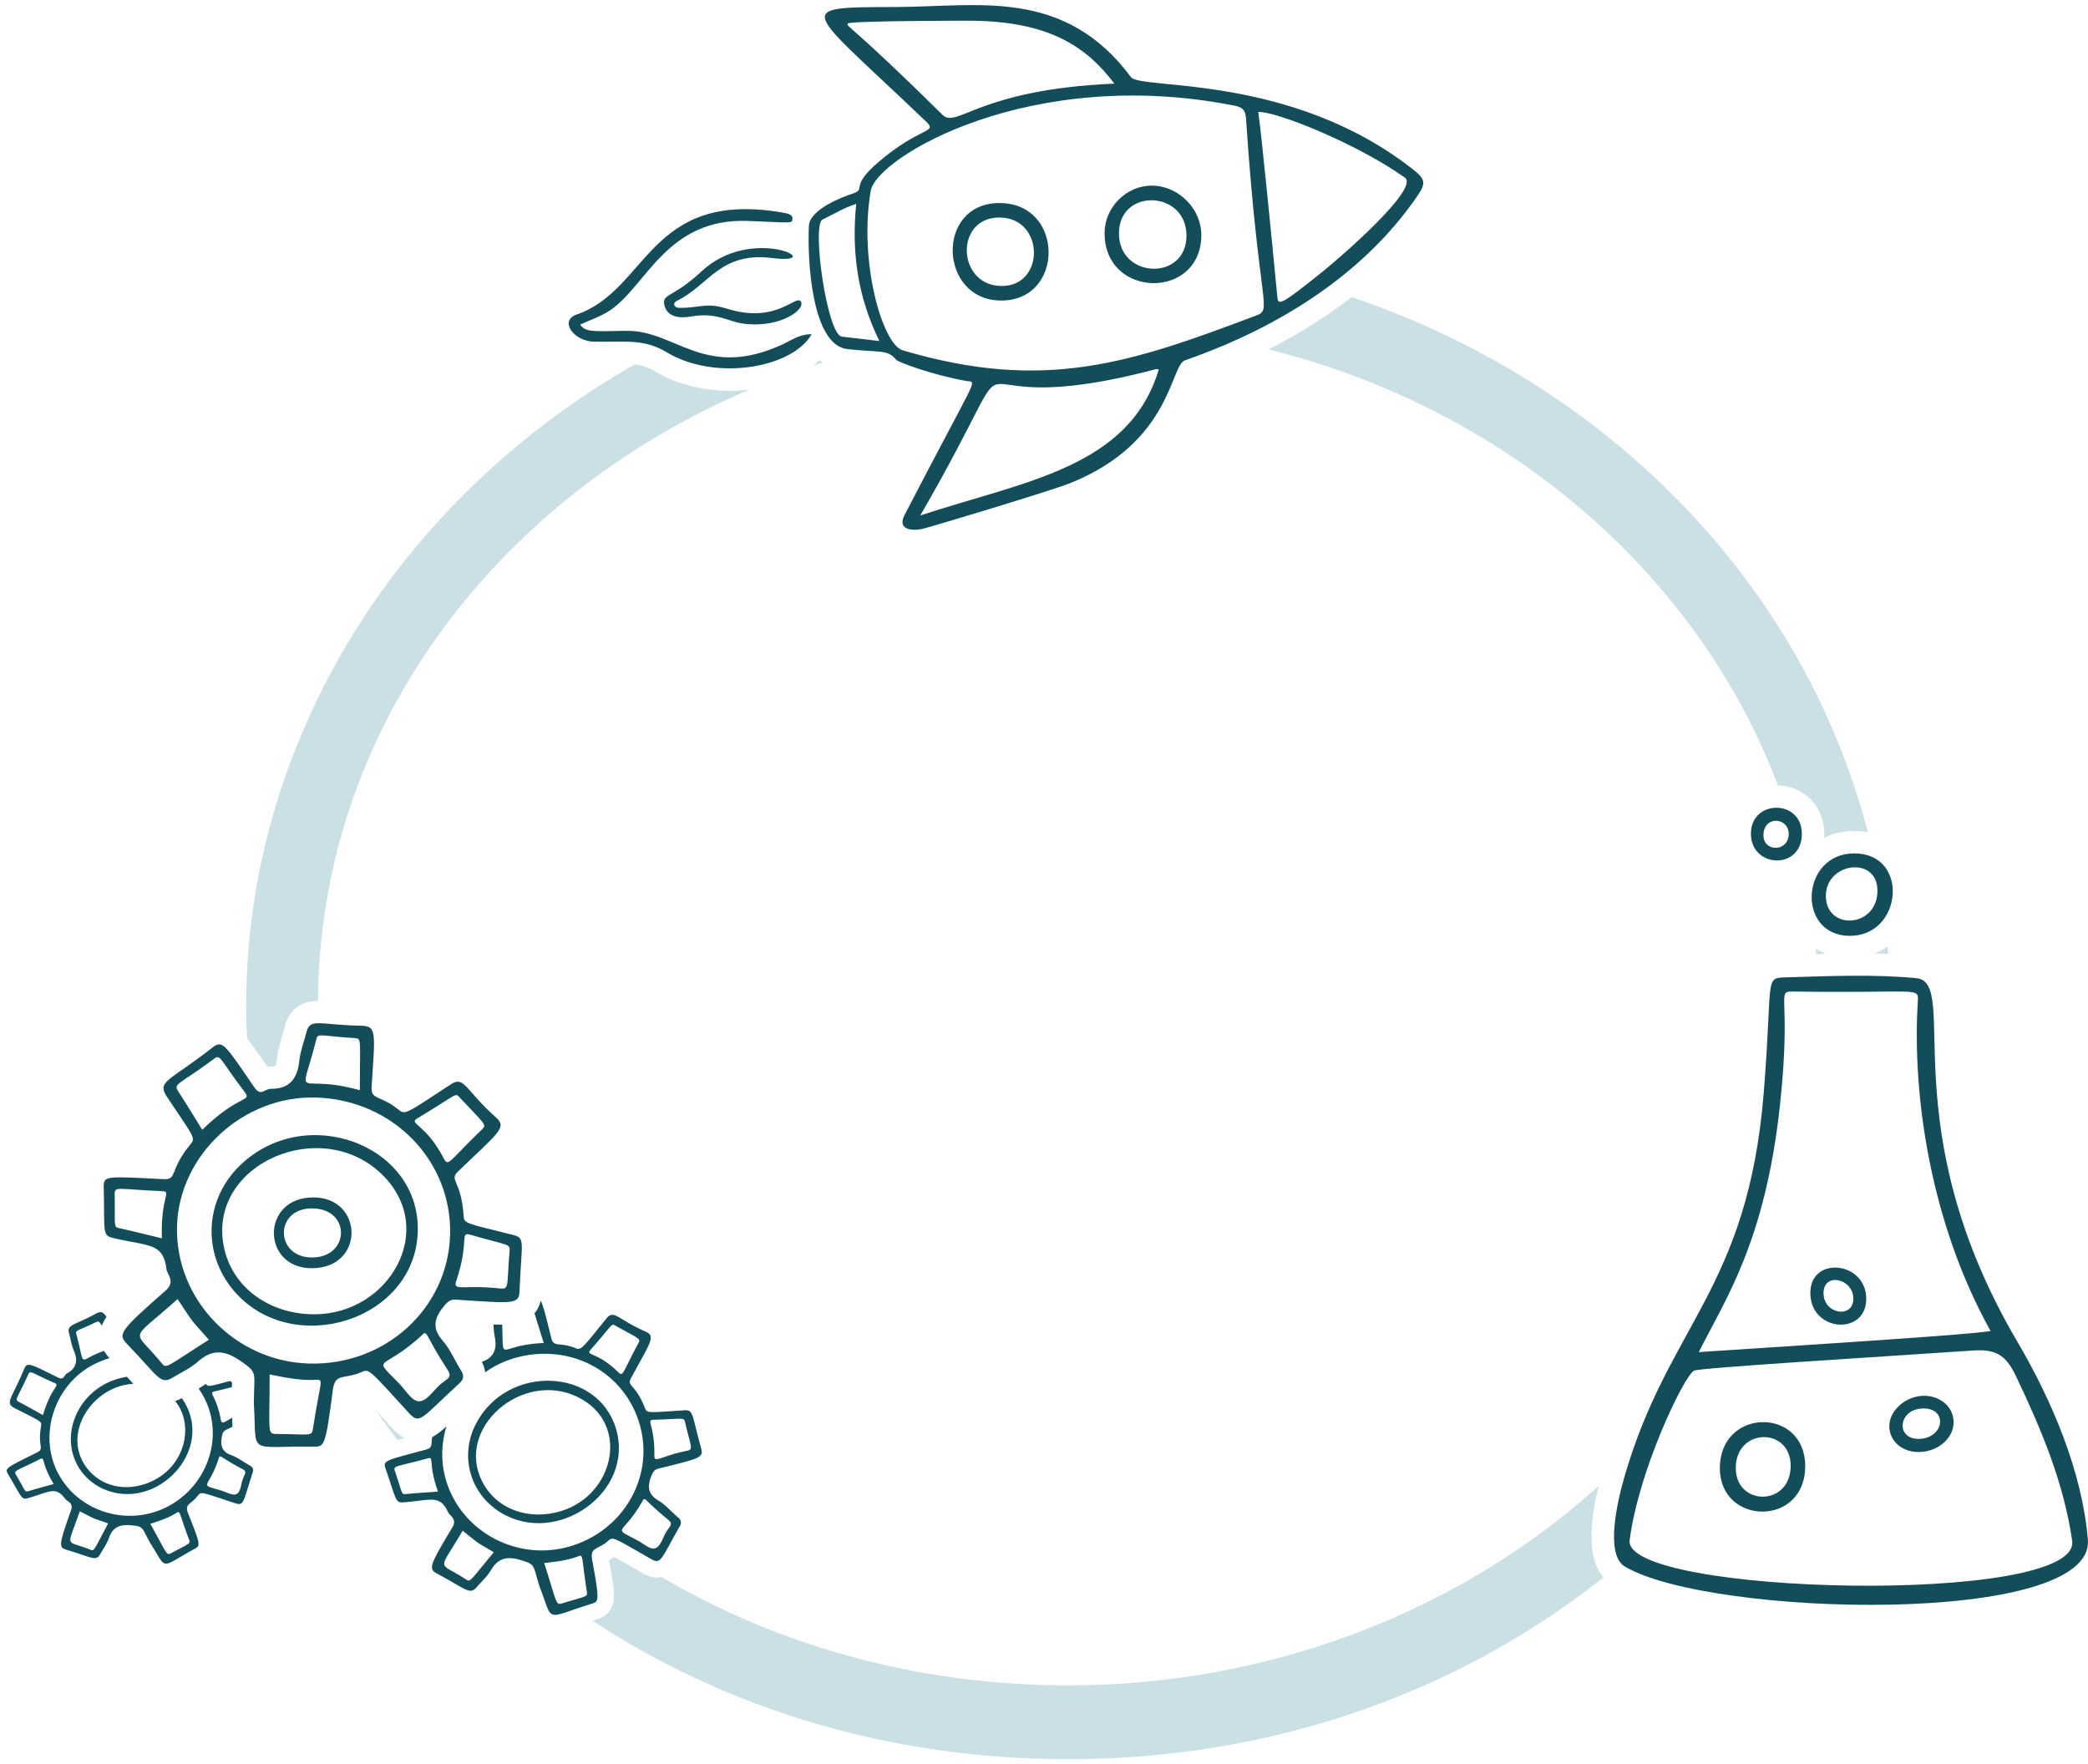 <svg xmlns="http://www.w3.org/2000/svg" width="187" height="158" fill="none" viewBox="0 0 187 158"><g clip-path="url(#clip0_944_9859)"><path fill="#CAE0E4" fill-rule="evenodd" d="M56.824 32.649c-12.822 7.337-22.94 18.177-28.856 30.939-4.506 9.721-6.32 19.72-5.84 29.401a.152.152 0 0 1 .01.014l.002.001c.444.55.993 1.347 1.801 2.525.126-.015.236-.018.337-.02.143-.005.265-.008.378-.044.03-.054.11-.23.154-.64.08-.76.285-1.455.47-2.082.079-.269.155-.526.215-.77.262-1.053.992-2.309 2.981-2.339.167-24.544 16.15-45.144 38.637-54.74-2.866.336-5.995-.155-8.451-1.636a4.282 4.282 0 0 0-1.838-.61ZM36.243 128.79c-.628-.322-1.184-.947-2.029-1.895-.204-.229-.425-.478-.668-.746.656.954 1.339 1.893 2.046 2.816.205-.057.422-.115.65-.175Zm59.417 28.756c-16.246 0-30.798-4.66-42.59-12.392l.445-.147c.966-.309 1.461-1.01 1.471-2.084.006-.621-.138-1.539-.443-3.196a4.93 4.93 0 0 0 .463-.289c.686.368 1.233.689 1.686.955 1.204.708 1.753 1.03 2.538.832 10.417 6.12 22.88 9.708 36.43 9.708 18.341 0 35.258-6.771 47.528-17.871-.993 3.997-.856 6.702.418 8.201-12.629 10.036-29.177 16.283-47.946 16.283ZM72.822 32.743c.286-.094.572-.186.86-.276a4.967 4.967 0 0 1-.281-.229 7.23 7.23 0 0 1-.579.505Zm40.779-1.454c2.725-1.378 5.215-2.943 7.444-4.678 19.176 6.464 34.451 20.027 42.307 36.977a64.82 64.82 0 0 1 3.936 10.94 6.648 6.648 0 0 0-1.196-.106c-.977-.002-1.888.194-2.729.623.206-2.523-1.576-4.636-4.132-4.709-7.086-18.746-24.014-33.65-45.63-39.047Zm54.3 54.103c.42-.17.803-.382 1.149-.626.019.22.037.441.054.661a63.945 63.945 0 0 0-1.203-.035Zm-5.246.051c-.013-.165-.028-.33-.043-.495.279.185.581.343.905.472l-.191.005-.135.003-.536.015Z" clip-rule="evenodd"/><path fill="#144D5A" d="M186.988 137.885c-.509-6.097-3.218-12.457-6.318-17.733-11.335-19.288-5.083-32.174-9.039-32.551-3.825-.363-7.646-.19-11.471-.078-2.252.064-1.341-.286-2.198 10.305-1.435 17.739-8.582 20.809-12.517 34.562-.577 2.018-1.725 6.841.082 7.909 7.676 4.531 42.11 5.363 41.461-2.414Zm-27.573-38.924c1.074-9.958-.457-10.19 1.232-10.163 11.153.172 11.197-.457 11.113.876-.533 8.526 1.184 19.965 6.52 29.535-1.706.217-4.204.467-26.139 1.88 2.334-4.647 5.951-9.862 7.273-22.127l.001-.001Zm-13.463 38.975c.807-6.302 4.874-14.713 5.762-15.186.473-.25 16.382-1.222 24.982-1.802 2.019-.136 2.936.371 3.839 2.266 2.26 4.739 4.29 9.528 5.047 14.773.844 5.855-40.261 4.873-39.63-.052v.001ZM166.083 76.427c4.975.016 4.31 7.46-.479 7.384-4.747-.076-4.33-7.4.479-7.384Zm2.06 3.308c-.028-3.134-4.701-2.491-4.619.577.082 3.068 4.649 2.77 4.619-.577ZM156.81 74.705c-.041-3.134 4.564-3.164 4.564-.03 0 3.266-4.525 3.084-4.564.03Zm3.384-.076c-.044-1.43-2.206-1.61-2.26.126-.05 1.601 2.312 1.571 2.26-.126Z"/><path fill="#144D5A" d="M161.673 131.286c.014 5.474-7.589 5.338-7.642.264-.057-5.496 7.628-5.586 7.642-.264Zm-1.302.052c.057-3.533-4.825-3.501-4.915.03-.09 3.531 4.856 3.595 4.915-.03ZM171.834 130.037c-2.541.006-3.627-2.737-1.485-4.362 1.701-1.29 4.14-.641 4.562 1.214.365 1.603-1.14 3.144-3.078 3.148h.001Zm-.002-1.176c2.294-.028 2.635-2.705.471-2.723-2.318-.02-2.571 2.749-.471 2.723ZM162.134 115.8c-.008-3.374 5.049-2.853 5.005.559-.042 3.282-4.997 2.933-5.005-.559Zm3.851.485c-.022-1.801-2.673-2.38-2.671-.473.002 1.907 2.693 2.304 2.671.473Z"/><path fill="#144D5A" fill-rule="evenodd" d="M43.15 121.961c1.107-.382 1.384-1.162 1.153-2.284a6.085 6.085 0 0 1-.101-1.062c.277.01.528.016.732.016h.04c.065 1.516-.008 2.076.195 2.205.28.179 1.09-.474 3.532-.558-.449-1.403-.68-2.208-.836-2.661.247-.286.445-.654.56-1.125.215.396.403 1.15.731 2.467l.227.906c.121.479.355.503.802.549a4.47 4.47 0 0 1 1.294.295c.124.049.22.086.315.087.353.004.71-.488 2.534-2.738.416-.513.736-.32 1.519.155.45.273 1.055.639 1.921 1.017.844.369.649.724-.57 2.939-.199.361-.425.772-.678 1.241-.211.391-.112.508.15.817.253.298.657.774 1.08 1.846.18.455.203.453 2.619.29l.926-.062c.62-.041.676.186 1.03 1.614.115.458.26 1.04.463 1.776.23.831-.037.897-3.442 1.739l-.363.09c-.381.094-.501.294-.641.645-.372.933-.35 1.637.629 2.22.41.244.76.582 1.113.922.203.196.407.392.622.571.297.246.358.489.168.82-.343.598-.615 1.096-.839 1.505-.86 1.574-1 1.832-1.71 1.426l-.895-.513c-2.545-1.461-2.568-1.474-2.96-1.128-.324.286-.618.44-.857.564-.467.244-.722.377-.574 1.181.663 3.587.587 3.697-.014 3.883-2.343.724-3.155 1.177-3.601.941-.385-.205-.497-.922-1.086-2.422a25.773 25.773 0 0 1-.29-.982c-.286-1.022-.308-1.101-1.383-1.428-1.196-.365-2.037-.236-2.699.898-.225.386-.538.72-.851 1.055-.137.147-.275.294-.405.446-.485.564-.78.392-1.979-.306-.404-.235-.912-.531-1.564-.878-.809-.431-.747-.666 1.349-4.158.33-.551.051-.845-.18-1.088a1.055 1.055 0 0 1-.203-.258c-.587-1.287-1.233-1.207-2.672-1.03-.387.048-.83.103-1.345.14-.568.041-.621-.122-1.102-1.583a87.81 87.81 0 0 0-.485-1.445c-.232-.668-.053-.715 2.876-1.497l.755-.202c.46-.123.474-.306.507-.755.008-.104.017-.222.032-.357.406-.218.815-.539 1.28-.956-.46 1.533-.509 3.187-.044 4.778 1.351 4.626 6.356 7.328 11.065 5.971 4.827-1.391 7.626-6.238 6.298-10.906-1.355-4.763-6.268-7.384-11.197-5.973H46.1a8.706 8.706 0 0 0-2.645 1.276 3.043 3.043 0 0 0-.305-.936Zm6.197 19.975a138.27 138.27 0 0 0-.608-1.959c1.044-.114 2.076-.227 3.052-.601.326-.125.331-.081.466.998.06.484.147 1.175.299 2.152.063.399.016.413-1.03.715-.304.088-.692.2-1.186.353-.446.138-.473.048-.993-1.658Zm6.36-4.86c-.044-.322.807-.766 1.921-2.802.129-.044.164-.01.448.265.272.263.771.747 1.798 1.594.345.285.209.471-.007.765a3.483 3.483 0 0 0-.235.353 5.737 5.737 0 0 0-.217.445c-.203.444-.412.902-.789.976-.32.063-.702-.189-1.08-.439-.157-.103-.313-.206-.463-.286-.946-.504-1.348-.662-1.376-.871Zm-2.558-15.721c-.368-.163-.484-.214-.27-.458 1.62-1.846 1.84-2.268 2.043-2.261.056.002.11.037.193.083.405.227.74.409 1.013.558 1.167.637 1.23.672 1.041 1.021a48.462 48.462 0 0 0-.937 1.816c-.501 1.015-.543 1.099-.894.751-.987-.978-1.76-1.32-2.19-1.51Zm-10.35 16.803c.255.175.53.322 1.424.857l.001-.001c-.456.547-.812.983-1.094 1.329-1.065 1.305-1.077 1.319-1.419 1.092-1.17-.774-1.796-.943-1.908-1.282-.13-.393.429-1.014 1.631-3.068.863.684 1.104.893 1.365 1.073Zm18.883-9.473c.262 1.003.3 1.148-.147 1.239-.958.195-1.621.421-2.07.574-.674.229-.869.296-.861-.151.023-1.378-.173-2.168-.285-2.619-.117-.473-.142-.572.277-.583a61.477 61.477 0 0 0 1.551-.062c1.069-.054 1.13-.057 1.21.29.127.552.238.979.325 1.312Zm-23.034 2.33c.036.431.101 1.224.58 2.568l-.742.053c-.733.051-1.45.101-2.167.167-.28.026-.297-.029-.551-.835-.09-.287-.212-.669-.385-1.177-.14-.41-.084-.424 1.09-.712.437-.108 1.028-.253 1.821-.47.314-.085.32-.005.354.406Z" clip-rule="evenodd"/><path fill="#144D5A" d="M55.161 127.927c1.727 5.709-5.294 10.626-10.335 7.522-2.763-1.701-3.693-5.111-2.178-7.983 2.802-5.312 10.862-4.997 12.513.461Zm-4.853 7.38c4.725-1.485 6.131-7.818 1.505-10.157-5.022-2.538-11.153 2.784-8.576 7.624 1.308 2.457 4.216 3.43 7.071 2.533Z"/><path fill="#144D5A" fill-rule="evenodd" d="M18.439 123.933c.19.279.307.247 2.104-.247l.054-.015.183.132c-.001.083-.007.236-.013.424l-.276.07c-.3.077-.699.179-1.238.304-.331.077-.296.151-.126.508.163.341.449.942.653 2.051.066.36.212.275.716-.02l.295-.171.01.365.014.446-.209.099-.329.157c-.289.138-.353.317-.407.619-.144.807-.014 1.365.864 1.673.365.128.7.341 1.035.554.197.125.393.25.596.358.278.149.366.333.268.629-.174.528-.31.967-.42 1.328-.434 1.41-.506 1.641-1.141 1.431l-.757-.251c-2.314-.77-2.335-.777-2.593-.434a3.184 3.184 0 0 1-.593.591c-.334.27-.516.419-.267 1.038 1.113 2.76 1.072 2.861.621 3.108-.545.298-.977.551-1.325.755-.772.453-1.13.663-1.403.583-.236-.07-.407-.357-.727-.894a26.464 26.464 0 0 0-.534-.867c-.166-.297-.29-.537-.39-.732-.4-.777-.43-.837-1.345-.923-1.016-.096-1.667.142-2.012 1.158-.116.343-.31.66-.505.976-.087.142-.174.284-.254.429-.295.53-.558.441-1.627.079-.362-.123-.818-.278-1.399-.45-.717-.213-.704-.41.401-3.545.174-.494-.096-.684-.32-.841a.867.867 0 0 1-.205-.175c-.676-.935-1.182-.765-2.306-.389-.3.102-.647.217-1.052.331-.449.125-.518.003-1.145-1.096a67.352 67.352 0 0 0-.616-1.066c-.294-.497-.16-.564 2.055-1.665l.001-.001.571-.284c.348-.174.329-.322.282-.685-.04-.321-.103-.81.047-1.631.074-.407.031-.429-1.405-1.154-.26-.132-.567-.286-.927-.471-.669-.343-.558-.571-.009-1.705.215-.443.497-1.024.825-1.804.262-.623.427-.541 2.737.605l.281.14c.385.191.485.044.603-.126.058-.085.12-.177.225-.235.874-.487.98-1.168.605-2.046-.14-.326-.218-.675-.298-1.026-.039-.174-.078-.348-.125-.519-.15-.552.103-.666.937-1.042.366-.166.844-.381 1.449-.707.428-.23.641-.226.964.279a3.407 3.407 0 0 0-.416.792c-.163-.276-.248-.37-.34-.377-.055-.005-.113.023-.193.062l-.009.004a32.24 32.24 0 0 1-1.136.516c-.606.264-.673.294-.611.524.165.617.27 1.084.346 1.43.126.562.18.806.309.856.099.038.242-.038.494-.173.281-.15.698-.373 1.342-.591.158.276.34.494.488.653-.49.144-.977.338-1.453.586-3.494 1.818-4.952 6.311-3.154 9.725 1.833 3.481 6.276 4.825 9.82 2.976 3.545-1.849 5.083-6.23 3.26-9.748a7.244 7.244 0 0 0-.494-.818 9.87 9.87 0 0 0 .649-.42Zm-7.072-.631c-2.104.314-4.118 1.763-4.816 4.149-.743 2.542.556 5.119 3.042 6.029 4.537 1.661 9.351-3.414 7.041-7.698a5.09 5.09 0 0 0-.355-.567 3.65 3.65 0 0 1-.592.259c1.666 2.039.98 5.501-1.732 7-2.139 1.182-4.623.876-6.069-.876-2.51-3.04.322-7.478 4.058-7.666-.181-.194-.372-.405-.577-.63Zm-7.519 3.431c.406-1.376.827-2.029 1.051-2.378.213-.33.25-.387-.069-.525-.65-.282-1.1-.501-1.417-.656-.701-.342-.755-.369-.893-.061-.309.69-.55 1.164-.72 1.498-.364.716-.4.787-.075.957.511.267 1.016.548 1.539.84l.585.326-.001-.001Zm10.432 11.223c-.205-.38-.469-.868-.817-1.49l.035-.012c.805-.259 1.598-.514 2.306-.966.24-.154.252-.12.532.714.127.377.309.918.592 1.68.115.31.08.328-.716.745-.228.119-.517.271-.883.471-.332.182-.368.116-1.049-1.142Zm4.473-5.455c-.149.261-.23.406-.195.509.045.129.272.194.782.34.134.038.287.082.461.134.133.04.274.096.415.153.344.138.692.278.938.176.29-.12.383-.521.472-.911.031-.135.062-.269.101-.389.04-.122.088-.228.132-.323.124-.269.202-.44-.12-.611a22.398 22.398 0 0 1-1.7-.983c-.27-.172-.304-.194-.4-.139-.33 1.064-.675 1.672-.886 2.044Zm-9.734 3.7c-.304-.105-.458-.158-.608-.221a9.948 9.948 0 0 1-.602-.297l-.665-.339c-.197.577-.366 1.03-.5 1.39-.293.788-.42 1.128-.305 1.329.088.153.316.226.716.354.263.084.6.192 1.019.361.31.125.317.112.955-1.101.17-.323.384-.731.66-1.243a81.184 81.184 0 0 0-.67-.233Zm-4.211-3.3c-.602-.997-.783-1.621-.88-1.959-.095-.324-.113-.387-.35-.267-.589.297-1.033.507-1.363.663-.908.429-.952.45-.773.756.223.381.383.669.503.884.332.598.355.639.573.573.534-.162 1.072-.311 1.62-.463l.67-.186v-.001Z" clip-rule="evenodd"/><path fill="#144D5A" d="M22.737 125.709c0-2.819.409-2.717-1.162-3.805-1.392-.964-2.533-1.146-3.857.046-.647.583-1.487.956-2.242 1.419-1.15.705-1.317-.146-4.086-2.992-.868-.892-.689-1.166 3.458-4.813.896-.787.118-1.423.062-1.898-.285-2.414-1.607-2.032-4.821-2.807-.948-.229-.705-.541-.799-4.564-.024-1.034.269-.939 5.39-.695 1.214.058.474-.809 2.356-3.092.517-.627.361-.607-2.062-4.248-.962-1.445.084-1.344 4.029-4.424.918-.717 1.067-.413 3.767 3.529.605.884.898.147 1.493.148 1.661.005 2.368-.898 2.537-2.475.094-.874.425-1.72.639-2.581.33-1.327 1.136-.662 4.877-.6 1.459.026 1.275.592.964 5.523-.072 1.14.825.708 2.358 1.956.655.533.599.489 4.773-2.246 1.18-.773 1.329.62 3.957 2.933 1.09.959.373 1.313-3.338 4.881-.854.821.281.771.489 3.947.048.739.082.66 4.482 1.757 1.078.269.698.733.529 4.995-.048 1.208-.445 1.142-5.669.791-.531-.036-.768.173-1.092.569-.861 1.054-1.128 1.968-.104 3.126.675.763 1.065 1.77 1.623 2.643.282.441.26.779-.12 1.128-3.339 3.06-3.558 3.763-4.5 2.733-3.627-3.963-3.585-4.027-4.302-3.711-1.587.7-2.356.004-2.567 1.663-.624 4.905-.767 5.018-1.623 5.009-6.192-.062-5.138.86-5.44-3.847l.001.002Zm5.58-27.417c-6.54-.201-12.3 5.136-12.463 11.543-.166 6.532 5.182 12.086 11.822 12.279 6.807.198 12.421-4.907 12.633-11.485.212-6.578-5.045-12.123-11.992-12.337Zm-10.205 2.889c3.322-3.24 4.499-2.467 3.779-3.412-2.288-3.006-2.114-3.4-2.767-2.913-3.166 2.354-3.635 2.164-3.144 2.913.719 1.096 1.393 2.222 2.132 3.412Zm6.039 21.909c0 5.116-.246 5.323.573 5.33 3.118.025 3.194.234 3.302-.465.663-4.282.998-4.422.313-4.382-1.415.082-2.793-.2-4.188-.483Zm13.828-3.695c-3.753 3.573-4.802 1.863-2.22 4.518.551.567 1.076 1.503 1.693 1.575.699.081 1.289-.865 1.886-1.419.605-.561 1.218-.655.775-1.345-1.996-3.106-1.771-3.334-2.134-3.33v.001Zm-.611-19.234c-.817.491.745.459 2.362 3.557.441.844.437.304 3.424-2.559.479-.459.263-.46-2-2.887-.405-.435-.148-.296-3.787 1.89l.001-.001Zm-18.661 19.823c-1.89-2.144-1.156-1.192-2.803-3.643-4.472 4.017-4.006 2.532-1.439 5.731.439.547.357.381 4.242-2.088Zm13.521-22.346c0-4.675.188-4.628-.515-4.673-3.048-.192-3.238-.461-3.376.088-1.511 5.98-1.918 2.943 3.891 4.585Zm12.587 17.755c.818.09.565-.304.822-3.368.055-.651-.112-.461-3.47-1.435-1.064-.309-.082.513-1.31 4.138-.325.958.667.303 3.959.665h-.001Zm-30.318-4.492c-.124-3.781.924-4.185.022-4.224-4.108-.175-4.264-.481-4.248.323.055 2.769-.126 2.873.379 2.984 1.27.278 2.531.598 3.847.917Z"/><path fill="#144D5A" d="M37.418 110.177c-.126 8.085-11.222 11.535-16.451 5.446-2.865-3.336-2.659-8.125.481-11.207 5.811-5.703 16.09-1.97 15.97 5.761Zm-9.311 7.526c6.712.034 11.143-7.564 6.133-12.497-5.436-5.352-15.551-1.01-14.22 6.306.675 3.713 4.027 6.171 8.087 6.192v-.001Z"/><path fill="#144D5A" d="M27.952 113.578c-4.554.037-4.623-6.379.148-6.342 4.466.035 4.605 6.303-.148 6.342Zm-.014-.962c3.394.003 3.511-4.344.062-4.396-3.449-.052-3.396 4.393-.062 4.396ZM126.644 15.248c-10.952-8.693-24.494-7.19-25.345-8.332C95.308-1.117 87.662.6 80.27.628c-9.56.036-8.187-.142 2.673 10.264 1.08 1.035-.493.392-4.286 3.638-2.687 2.298-.944 2.382-2.365 2.836-.821.264-3.775 1.378-3.847 2.861-.154 3.145.271 10.689 3.445 11.038 3 .33 3.583-.003 4.384.965.16.193 3.186 1.347 6.28 1.89 1 .174 1.108-.838-5.544 12.008-.645 1.243.525 1.449 1.561 1.248.525-.1 11.527-3.414 13.22-4.087 9.131-3.632 9.001-10.55 10.333-11.016 10.293-3.595 16.964-9.049 20.869-14.803.713-1.051.637-1.44-.349-2.221ZM75.932 2.105c.09-.245 10.846-.255 11.107-.25 6.906.082 10.22 2.283 12.766 5.635-12.169.513-14.109 4.066-15.393 2.796-8.382-8.278-8.606-7.836-8.48-8.18v-.001Zm-.533 28.044c-1.326-.152-2.717-10.027-1.735-10.488.982-.46 1.904-1.056 3.02-1.402-.445 4.305.14 8.361 2.074 12.282-1.186-.137-2.273-.268-3.359-.393Zm7.02 16.017c11.186-19.363.413-7.635 21.093-13.102.076-.02.164.01.269.017-2.633 8.819-12.055 10.012-21.361 13.083l-.001.002Zm30.017-17.882c-11.019 4.145-18.787 6.89-31.599 3.085-1.829-.543-3.947-8.029-2.851-14.288.527-3.002 14.316-11.255 32.599-7.612.717.142.956.4 1.008 1.174 1.162 17.245 2.441 17.04.843 17.64Zm6.121-4.043c-3.915 3.16-4.083 3.12-4.158 2.363-.574-5.928-1.352-13.888-1.707-16.576 1.522-.084 8.743 2.771 13.122 5.875 1.385.982-5.928 7.266-7.257 8.338ZM51.959 29.075c.493.652.896.611 4.122.553 4.414-.081 7.014 4.438 14.004 1.215.787-.363 1.515-.918 2.605-.913-1.715 3.03-8.63 4.245-12.992 1.613-2.048-1.236-3.723-.889-6.53-.947-1.767-.035-3.126-1.875-1.523-2.427 6.387-2.194 6.429-11.105 18.258-9.163.717.119 1.115.204 1.066.625-.047.398.01.316-3.955.157-7.328-.294-9.119 5.852-12.407 8.024-.816.54-1.741.834-2.647 1.26l-.001.003Z"/><path fill="#144D5A" d="M69.165 23.11c-4.635-.582-5.63 2.375-8.474 3.798-.585.293-.238.655.12.661 1.827.032 2.413-.517 4.266.068 4.48 1.414 6.202-1.297 6.644-.635.449.671-1.685 2.304-4.837 2.02-1.735-.156-2.549-1.104-5.029-.673-1.052.183-2.096.03-2.35-1.008-.261-1.064.771-.648 3.308-3.024 4.588-4.297 11.529-.559 6.352-1.208ZM89.543 18.183c5.793.03 5.815 8.724.138 8.732-5.634.008-5.939-8.762-.138-8.732Zm.164 7.43c3.913.018 3.857-6.12-.19-6.133-4.05-.014-3.827 6.115.19 6.133ZM98.926 20.88c0-2.323 1.97-4.286 4.276-4.257 2.358.03 4.389 2.076 4.388 4.422-.001 5.823-8.662 5.733-8.664-.166Zm1.286.007c-.022 4.086 6.038 4.314 6.049.228.011-4.086-6.027-4.308-6.049-.228Z"/></g><defs><clipPath id="clip0_944_9859"><path fill="#fff" d="M0 0h187v158H0z"/></clipPath></defs></svg>